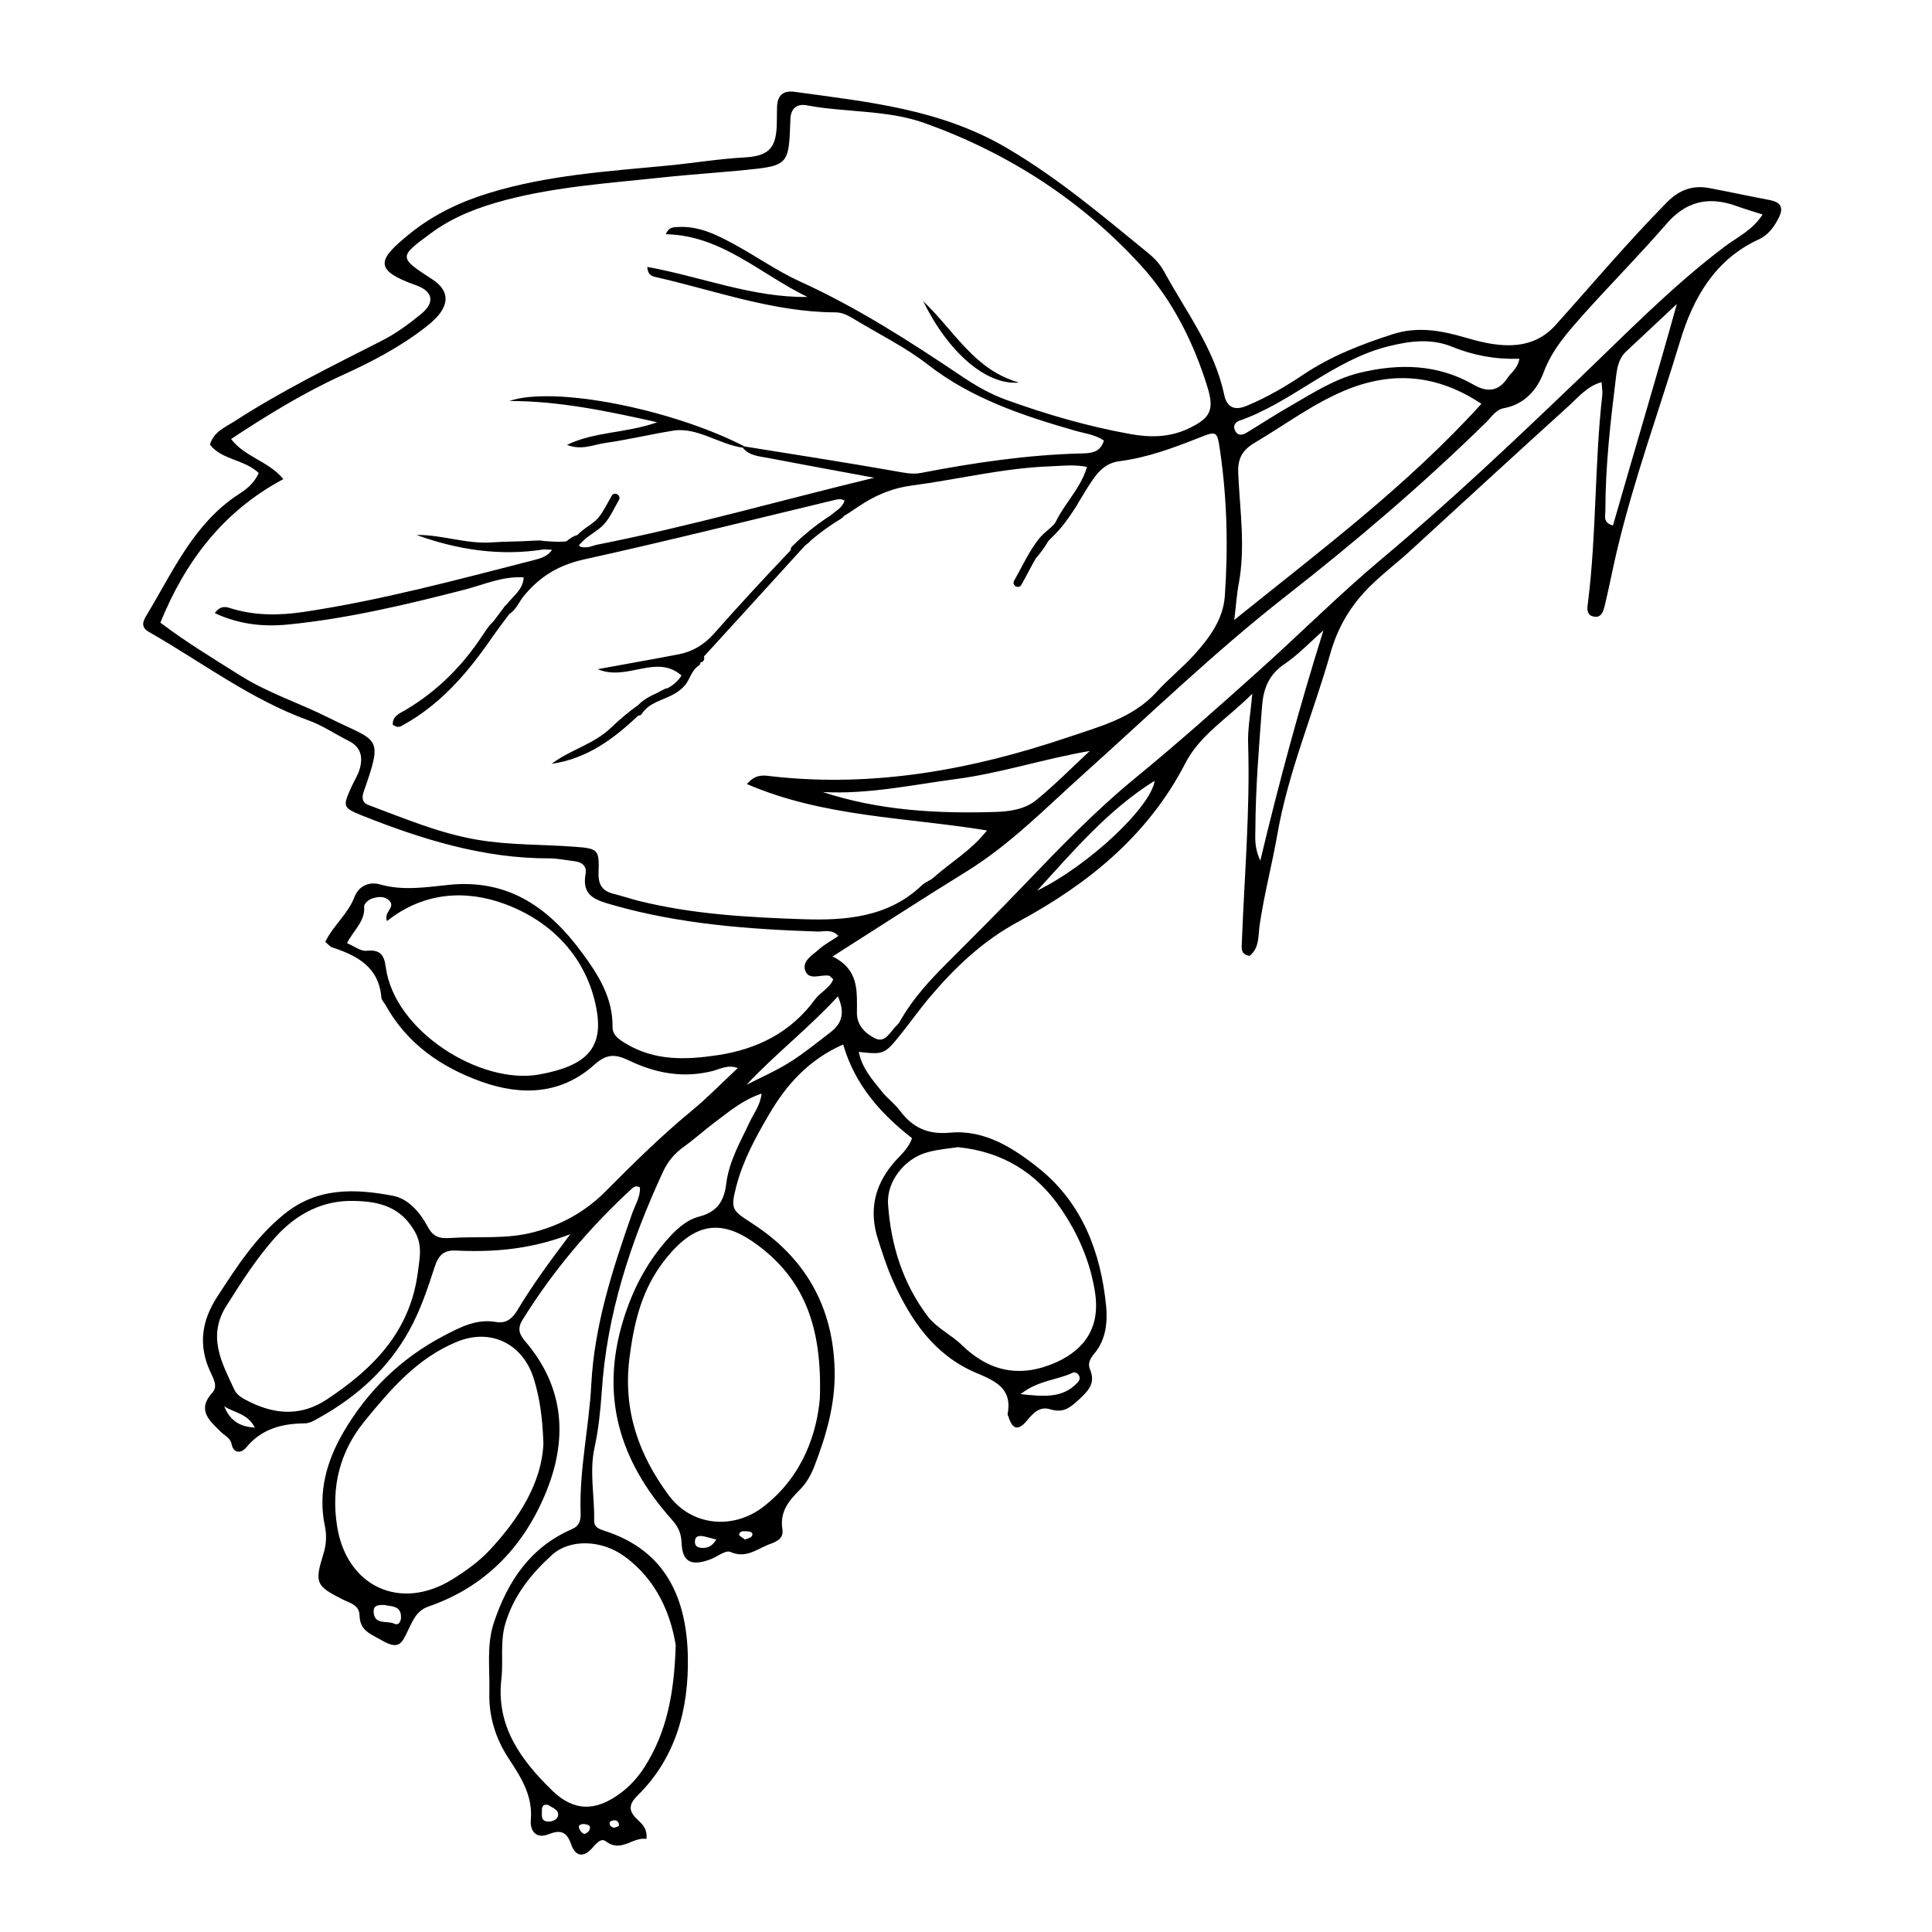 <?xml version="1.0" encoding="UTF-8"?>
<!-- The Best Svg Icon site in the world: iconSvg.co, Visit us! https://iconsvg.co -->
<svg fill="#000000" width="800px" height="800px" version="1.1" viewBox="144 144 512 512" xmlns="http://www.w3.org/2000/svg">
 <g>
  <path d="m340.9 262.66c-6.348-0.906-12.191-5.543-18.488-4.535-5.996 0.957-11.992 2.418-18.086 3.273-3.125 0.453-6.144 2.016-10.078 0.504 7.406-3.578 15.418-3.023 23.93-5.996-13.906-3.125-26.348-5.644-39.195-5.644 11.84-4.031 42.824 2.066 62.219 11.992 0 0.004-0.301 0.406-0.301 0.406z"/>
  <path d="m277.02 307.1c-0.051 0.707 0.203 1.613-0.152 2.168-7.055 10.73-14.812 20.809-26.449 27.105-0.707 0.402-1.359 0.352-2.316-0.301-0.203-2.266 1.914-3.074 3.375-3.93 8.414-4.988 15.113-11.688 20.453-19.852 1.309-2.016 2.769-4.082 5.141-5.141 0-0.004-0.051-0.051-0.051-0.051z"/>
  <path d="m612.96 197.01c-5.34-1.008-10.68-2.168-16.02-3.176-4.434-0.805-7.91 0.453-11.285 3.879-10.277 10.43-19.648 21.562-29.422 32.445-3.426 3.828-7.656 5.34-12.496 5.34-3.981 0-7.859-1.008-11.688-2.117-6.246-1.812-12.445-2.922-18.992-0.805-8.312 2.672-16.324 5.793-23.629 10.68-4.734 3.176-9.672 6.047-14.965 8.262-3.074 1.309-5.289 0.656-6.047-2.922-2.57-12.191-10.078-21.914-15.871-32.547-1.059-1.965-2.57-3.629-4.332-5.039-12.043-9.824-23.781-19.801-37.434-27.809-17.684-10.379-36.879-12.191-56.176-14.863-3.176-0.453-4.637 1.059-4.684 4.18 0 1.258-0.051 2.469-0.051 3.727-0.051 6.699-1.762 9.07-8.465 9.473-6.898 0.363-13.699 1.52-20.602 2.176-15.82 1.512-31.641 2.519-47.008 7.203-7.656 2.316-14.711 5.644-21.008 10.68-8.613 6.953-10.176 9.723 1.562 13.855 4.484 1.613 4.938 4.637 1.16 7.656-3.223 2.621-6.602 5.141-10.43 7.055-13.25 6.75-26.602 13.301-39.094 21.41-2.469 1.562-5.391 2.719-6.348 6.098 3.223 4.082 9.02 3.828 12.949 7.508-1.359 2.922-3.477 4.434-5.441 5.691-11.738 7.707-17.18 20.152-24.031 31.539-1.059 1.762-2.168 3.477 0.453 4.938 13.957 7.961 26.852 17.836 42.168 23.375 3.68 1.309 7.055 3.629 10.578 5.391 3.324 1.613 3.93 4.281 3.023 7.457-0.453 1.664-1.461 3.125-2.168 4.734-2.367 5.238-2.418 5.543 2.82 7.656 15.973 6.348 32.242 11.387 49.625 11.336 2.215 0 4.434 0.504 6.648 0.754 2.066 0.25 3.324 1.359 2.922 3.426-1.059 5.844 2.769 6.902 7.152 8.16 17.785 5.09 36.023 6.449 54.359 7.055 1.715 0.051 3.727-0.754 5.492 1.16-1.965 1.359-3.727 2.266-5.188 3.578-1.762 1.613-4.734 3.176-3.477 5.894 1.059 2.316 4.031 0.707 6.144 1.059 0.352 0.051 0.656 0.555 1.16 0.957-0.906 2.367-3.426 3.375-4.836 5.34-6.398 8.766-15.367 13.199-25.746 14.762-8.363 1.258-16.727 1.613-24.484-3.125-1.812-1.109-3.426-2.117-3.426-4.383 0.102-7.656-3.777-13.805-8.062-19.598-8.664-11.789-19.348-19.598-35.164-18.035-6.047 0.605-12.242 1.664-18.391-0.102-2.82-0.805-5.594 0.352-6.75 3.273-1.715 4.535-5.644 7.609-7.758 11.941 0.754 0.656 1.258 1.309 1.914 1.512 6.648 2.168 12.293 5.238 12.949 13.25 0.051 0.656 0.707 1.309 1.059 1.914 5.691 10.277 14.66 16.523 25.492 20.402 10.73 3.828 21.211 3.324 29.926-4.535 3.375-3.023 5.691-2.719 9.117-1.109 7.106 3.426 14.461 4.785 22.32 2.769 1.863-0.504 3.93-1.715 6.551-0.754-4.332 4.031-8.062 7.91-12.242 11.336-8.062 6.648-15.469 13.957-22.773 21.312-5.391 5.441-11.738 8.918-18.992 10.832-7.305 1.965-14.812 1.059-22.219 1.562-2.769 0.203-4.484-0.25-5.945-2.973-2.016-3.727-5.039-7.406-9.219-8.211-10.078-1.914-20.051-2.316-28.918 4.938-7.508 6.098-12.543 13.957-17.684 21.867-4.082 6.297-5.039 12.746-1.863 19.699 0.754 1.715 2.168 3.93 0.656 5.594-4.281 4.684-0.805 7.508 2.215 10.48 1.008 1.008 2.469 1.512 2.82 3.223 0.555 2.672 2.672 2.367 3.828 0.957 4.082-4.988 9.473-6.398 15.566-6.449 1.359 0 2.82-0.906 4.133-1.664 9.926-5.594 18.035-12.949 23.629-23.074 2.871-5.238 4.785-10.883 6.602-16.523 1.008-3.176 2.367-4.684 5.644-4.535 9.824 0.453 19.547-0.203 30.379-4.332-5.691 7.508-10.176 13.703-14.105 20.254-1.258 2.066-2.922 3.477-5.492 3.023-5.289-0.957-9.672 1.41-14.105 3.727-11.285 5.945-20.102 14.609-26.449 25.492-4.434 7.609-6.801 15.922-4.887 24.938 0.504 2.418 0.352 4.887-0.402 7.305-2.367 7.609-2.016 8.465 4.988 11.992 1.965 1.008 4.484 1.461 4.586 4.231 0.102 4.18 2.769 4.836 5.945 6.699 4.684 2.719 5.34 0.504 6.852-2.57 1.309-2.57 2.168-5.289 5.543-6.449 14.711-5.09 24.738-15.367 30.73-29.422 6.144-14.41 5.492-28.363-5.141-40.809-1.664-1.965-2.168-3.426-0.656-5.844 8.062-12.949 17.785-24.434 28.969-34.711 0.504-0.453 1.16-0.805 2.066-0.25 0.152 2.469-1.258 4.586-2.066 6.902-5.188 14.762-10.027 29.676-10.832 45.395-0.605 11.387-3.223 22.621-2.82 34.059 0.051 1.812-0.301 3.324-2.266 4.18-11.035 4.785-17.027 13.754-20.707 24.738-2.016 6.047-1.059 12.293-1.211 18.438-0.203 6.348 1.613 12.293 5.09 17.582 3.273 4.988 6.449 9.875 5.894 16.273-0.25 2.871 1.309 5.141 4.586 3.879 3.223-1.258 4.887-0.855 6.098 2.621 0.957 2.871 3.023 3.879 5.543 1.059 0.957-1.059 2.316-2.871 3.629-1.863 4.133 3.176 7.152-1.258 10.781-0.605 0.301-2.519-0.957-3.828-2.168-4.938-2.469-2.266-2.82-3.981-0.152-6.602 10.227-10.078 13.551-23.074 13.301-36.727-0.301-15.367-5.742-28.113-21.965-33.352-1.512-0.504-2.922-0.906-2.871-2.82 0.152-6.398-1.309-12.797 0.102-19.246 1.059-4.836 1.562-9.824 1.914-14.762 1.309-20.605 7.656-39.801 16.223-58.34 1.309-2.82 3.125-4.938 5.594-6.699 2.82-2.016 5.391-4.383 8.16-6.449 3.68-2.719 7.203-5.844 12.395-7.609-0.402 3.176-2.016 5.141-3.023 7.254-2.519 5.391-5.594 10.578-6.348 16.574-0.555 4.734-2.418 7.559-7.305 8.816-3.578 0.957-6.398 3.777-8.816 6.602-5.188 6.047-8.715 12.848-11.133 20.656-6.297 20.355-0.957 37.484 12.645 52.801 1.812 2.016 2.672 3.68 2.769 6.398 0.203 5.039 2.57 6.195 7.508 4.383 1.863-0.656 4.133-2.57 5.391-2.016 4.332 1.914 7.152-0.906 10.629-2.117 2.367-0.855 3.527-1.812 3.176-3.981-0.707-4.586 1.762-7.508 4.637-10.379 1.812-1.812 2.973-3.981 3.879-6.297 3.125-8.113 5.543-16.426 5.34-25.293-0.352-16.93-7.809-29.926-21.867-38.996-5.34-3.477-5.793-3.68-4.18-9.875 1.762-6.801 5.09-12.898 8.613-18.895 4.637-8.012 10.629-14.66 19.699-18.641 3.074 10.68 9.926 18.34 18.238 24.836-1.008 2.973-3.324 4.684-4.988 6.699-5.09 6.047-6.398 12.695-4.031 20.102 1.211 3.777 2.418 7.559 4.031 11.133 4.684 10.328 10.883 19.496 21.816 24.184 4.988 2.117 9.824 4.031 8.516 10.934-0.051 0.203 0.102 0.504 0.203 0.707 1.059 3.426 2.57 3.879 4.887 1.109 1.715-2.066 3.426-3.879 6.195-3.023 3.375 1.008 5.09-0.25 7.609-2.57 2.672-2.519 4.434-4.383 2.922-8.062-0.656-1.562 0.102-2.871 1.109-4.082 3.125-3.68 3.578-8.312 3.176-12.645-1.41-14.258-6.348-27.258-17.734-36.426-6.648-5.34-14.41-10.379-23.578-9.523-6.047 0.555-9.977-1.359-13.352-5.844-1.309-1.762-3.176-3.125-4.586-4.836-2.57-3.223-5.441-6.297-6.297-10.73 6.602 0.754 6.852 0.656 11.133-4.684 2.469-3.074 4.785-6.348 7.305-9.371 6.852-8.16 14.309-15.316 24.031-20.555 18.289-9.875 34.207-22.773 44.031-41.816 3.879-7.559 10.934-11.688 17.785-18.488-0.504 5.594-1.258 9.422-1.109 13.25 0.555 17.633-1.008 35.164-1.664 52.75-0.051 1.309-0.402 3.074 2.016 3.477 2.621-1.965 2.316-5.238 2.672-7.961 1.16-8.113 3.273-16.02 4.684-24.031 2.871-16.676 9.574-32.242 14.156-48.418 1.863-6.5 5.141-12.191 10.027-17.129 3.68-3.727 7.859-6.801 11.637-10.328 13.906-12.746 27.762-25.492 41.715-38.137 2.469-2.266 4.684-4.988 8.414-6.047 0.102 1.41 0.301 2.418 0.203 3.375-2.066 18.238-1.512 36.625-3.777 54.863-0.203 1.41-0.555 3.324 1.258 3.828 2.316 0.656 2.82-1.41 3.223-3.074 1.16-4.836 2.066-9.672 3.223-14.508 4.484-18.844 11.133-36.98 16.727-55.469 3.426-11.285 9.168-21.461 20.707-26.801 2.672-1.211 4.18-3.375 5.441-5.844 1.305-2.664 0.496-4.074-2.477-4.629zm-326.11 231.75c-15.469 2.769-38.34-11.438-40.605-28.414-0.453-3.426-1.562-4.734-5.141-4.383-1.512 0.152-3.125-1.16-5.141-2.016 1.664-3.375 4.887-5.793 4.535-9.723-0.051-0.656 1.059-1.715 1.863-2.016 1.613-0.605 3.578-0.855 4.887 0.555 1.562 1.762-1.613 2.871-0.707 5.34 9.824-7.809 21.008-8.312 31.234-4.535 12.445 4.586 21.766 14.207 24.285 27.762 2.019 10.73-3.019 15.215-15.211 17.43zm-83.434 87.914c2.519 1.715 6.144 1.812 8.113 5.644-4.434-0.203-6.75-2.269-8.113-5.644zm51.34-35.668c-2.016 15.82-11.738 25.645-24.133 33.855-6.699 4.434-13.504 4.082-20.453 0.656-1.613-0.805-3.273-1.613-4.031-3.176-3.324-7.152-7.305-14.105-2.117-22.32 3.981-6.297 7.961-12.543 12.898-18.086 5.742-6.398 12.797-9.926 20.957-9.672 6.852 0.102 12.141 1.715 15.719 7.559 2.418 3.777 1.715 7.102 1.16 11.184zm-6.246 93.305c-1.914-0.957-5.441 0.504-5.492-3.324 0-1.664 1.41-1.664 2.769-1.664 1.914 0.453 4.586 0.102 4.484 3.375 0 0.906-0.605 2.168-1.762 1.613zm36.93-64.992c1.562 4.988 2.316 10.125 2.57 17.18-0.402 10.277-6.348 19.852-14.258 28.312-2.82 3.023-6.348 5.543-9.926 7.758-13.754 8.516-27.961 1.863-30.48-14.055-1.664-10.379 0.707-19.852 7.254-27.859 6.852-8.414 14.008-16.777 24.484-21.059 8.867-3.676 17.434 0.402 20.355 9.723zm6.449 115.83c-0.152 1.059-1.664 1.762-2.922 1.562-1.715-0.25-1.309-1.715-1.359-2.82-0.051-0.957 0.25-1.914 1.664-1.562 1.055 0.754 2.867 1.207 2.617 2.82zm8.363 3.727c-0.152 0.504-1.059 1.211-1.461 1.109-0.555-0.152-1.109-0.855-1.309-1.461-0.352-0.957 0.504-1.059 1.211-1.16 0.902 0.152 2.012 0.203 1.559 1.512zm7.758-1.059c-0.051 0.25-0.805 0.352-1.211 0.555-0.805-0.152-1.41-0.605-1.211-1.461 0.051-0.25 0.805-0.555 1.211-0.504 0.809-0.051 1.312 0.605 1.211 1.41zm1.512-71.34c8.766 6.398 12.293 15.668 13.551 23.527-0.402 13.098-2.469 23.125-8.211 32.195-1.762 2.769-3.879 5.141-6.5 7.055-6.449 4.785-12.242 4.887-18.035-0.754-8.211-8.012-14.914-16.977-13.453-29.574 0.555-4.887-0.402-9.824 1.059-14.711 2.215-7.406 6.801-13.098 12.344-18.137 4.633-4.234 13.047-4.133 19.246 0.398zm20.707-2.266c-1.008 0-2.066-0.301-2.066-1.512-0.051-1.762 1.211-1.812 2.519-1.512 0.906 0.203 1.812 0.453 3.125 0.805-1.16 1.918-2.32 2.219-3.578 2.219zm13.047-3.176c-0.25 0.504-1.16 0.656-1.863 0.957-0.605-0.504-1.613-1.008-1.562-1.309 0.25-1.16 1.41-0.855 2.266-0.855 0.758 0.051 1.613 0.301 1.16 1.207zm1.562-77.031c12.043 8.969 17.129 21.363 16.426 40.656-0.754 8.516-4.133 20.355-15.062 28.719-8.062 6.144-19.043 4.988-24.988-3.125-7.91-10.68-12.09-22.371-10.43-36.125 1.109-8.766 2.922-17.027 8.012-24.336 1.258-1.812 2.672-3.578 4.231-5.141 7.301-7.449 14.055-6.441 21.812-0.648zm84.59 36.527c-3.828 3.981-8.613 3.629-14.965 2.922 4.785-3.727 9.672-3.68 13.754-5.644 0.656-0.301 1.461 0.102 1.762 0.805 0.355 0.707 0.004 1.363-0.551 1.918zm-31.59-62.523c12.141 1.211 20.906 7.004 27.156 16.07 4.637 6.699 7.961 14.258 9.219 22.52 1.309 8.664-2.266 14.762-10.227 18.391-9.523 4.281-17.785 2.57-25.09-4.535-2.82-2.769-6.602-4.434-9.07-7.656-6.602-8.766-9.723-18.844-10.48-29.625-0.453-6.144 4.535-12.242 10.43-13.805 2.875-0.805 5.848-1.008 8.062-1.359zm74.465-192.46c14.105-4.887 24.988-16.172 39.75-19.801 5.691-1.41 11.234-2.117 16.777 0.152 5.594 2.266 11.336 3.375 17.836 3.176-0.555 2.769-2.215 3.629-3.125 5.039-2.367 3.629-5.391 3.93-8.969 1.863-9.621-5.543-19.852-5.691-30.277-3.176-6.801 1.664-12.645 5.543-18.641 8.969-3.879 2.215-7.609 4.684-11.387 6.953-1.16 0.707-2.418 0.754-3.023-0.754-0.504-1.059 0.102-2.066 1.059-2.422zm-0.152 14.16c-0.203-3.93 0.805-6.246 4.332-8.363 8.312-4.887 16.07-10.832 25.141-14.359 11.992-4.637 23.527-3.578 34.965 4.031-19.699 21.715-42.422 38.691-65.496 57.281 0.504-4.082 0.656-6.953 1.211-9.723 1.762-9.672 0.301-19.297-0.152-28.867zm-115.47 117.89c-14.609-0.504-29.223-1.309-43.527-4.887-2.168-0.555-4.281-1.258-6.449-1.812-3.074-0.754-4.231-2.367-4.082-5.844 0.203-5.894-0.152-6.195-6.246-6.648-8.613-0.656-17.332-0.402-25.895-1.863-10.078-1.715-19.398-5.691-28.867-9.219-1.812-0.656-1.715-2.215-1.16-3.727 5.289-14.965 3.629-12.898-9.371-19.398-7.707-3.879-15.973-6.5-23.426-11.184-7.106-4.484-14.309-8.816-21.16-14.008 6.602-16.223 16.625-29.523 32.598-38.039-4.082-4.887-10.176-5.793-13.855-10.629 9.621-6.348 19.246-12.242 29.523-16.93 7.656-3.477 15.113-7.356 21.816-12.543 1.16-0.906 2.316-1.863 3.324-2.973 3.324-3.777 2.82-7.152-1.359-9.875-8.918-5.793-8.969-5.894-0.301-12.242 5.844-4.332 12.543-6.852 19.547-8.715 13.703-3.629 27.859-4.535 41.867-6.047 8.363-0.906 16.777-1.359 25.141-2.316 7.254-0.855 8.16-2.066 8.516-9.422 0.051-1.258 0.102-2.469 0.152-3.727 0.102-2.82 1.715-4.133 4.383-3.629 10.43 1.965 21.262 1.109 31.438 4.785 22.066 7.961 41.312 20.402 57.031 37.586 8.312 9.117 14.008 20.402 17.684 32.344 1.914 6.195 0.605 8.262-5.141 10.984-4.938 2.316-10.125 2.367-15.316 1.41-11.234-2.016-22.168-5.188-32.898-9.07-4.18-1.512-8.062-3.727-11.789-6.246-13.805-9.27-27.711-18.238-42.926-25.141-6.047-2.769-11.586-6.699-17.434-9.875-4.586-2.469-9.27-4.836-14.711-4.535-1.16 0.051-2.519-0.102-3.324 1.914 14.863 0.301 25.141 10.68 37.535 16.625-14.609 0.203-28.215-5.391-42.473-7.961 0.152 1.914 0.957 2.367 1.965 2.621 15.871 3.578 31.336 9.371 47.914 9.422 2.117 0 3.777 1.109 5.492 2.117 6.348 3.828 13.098 7.152 18.941 11.688 11.637 9.07 25.191 13.551 38.996 17.531 2.57 0.754 5.289 1.008 7.707 2.621-0.906 3.176-3.375 3.375-5.844 3.426-14.41 0.352-28.617 2.469-42.723 5.188-2.215 0.402-4.332-0.051-6.551-0.453-13.402-2.367-26.801-4.434-40.254-6.602l-0.301 0.402c1.762 2.117 4.332 2.215 6.699 2.672 9.168 1.762 18.391 3.426 28.113 5.238-24.836 5.996-48.871 12.898-73.406 17.734-0.957 0.203-1.914 0.656-2.871 0.707-1.359 0.051-1.863-0.203-1.965-0.555 0.301-0.352 0.656-0.754 1.16-1.211 1.715-1.664 3.981-2.672 5.543-4.434 1.613-1.812 2.672-4.281 3.879-6.348 0.707-1.258-1.211-2.367-1.914-1.109-1.059 1.812-2.016 3.828-3.273 5.492-1.258 1.664-3.273 2.621-4.887 4.031-0.402 0.352-0.707 0.656-1.008 0.906-1.059 0.25-1.914 0.906-2.82 1.613-0.25 0.051-0.555 0.102-0.906 0.102-1.613 0.102-3.324-0.051-4.988-0.152-0.805-0.203-1.762-0.152-2.769-0.102-3.68 0.25-7.406 0.203-11.082 0.453-6.801 0.504-13.25-2.066-20-1.965 11.035 3.981 22.219 5.644 33.754 3.828 0.707 0.051 1.461 0.051 2.168 0.102-1.16 1.812-3.176 2.316-5.141 2.82-20.102 5.141-40.152 10.578-60.711 13.652-6.449 0.957-12.797 1.008-19.094-0.906-1.309-0.402-2.769-1.008-4.434 1.211 6.449 3.023 12.949 3.68 19.445 3.023 15.77-1.562 31.188-5.238 46.5-9.168 5.188-1.309 10.176-3.68 15.922-3.324-0.152 3.324-2.871 4.988-4.535 7.203-0.152 0.102-0.25 0.203-0.402 0.352-1.613 2.117-3.176 4.281-4.785 6.398-0.855 1.16 1.059 2.266 1.914 1.109 1.359-1.812 2.719-3.629 4.031-5.391 1.715-1.008 2.519-3.125 3.727-4.637 4.231-5.188 9.219-8.262 15.973-9.773 21.965-4.836 43.781-10.328 65.645-15.566 1.16-0.25 2.316-0.754 3.477-0.051-0.555 1.863-2.215 2.672-3.777 3.981-3.68 2.367-7.106 5.141-10.176 8.211-0.25 0.25-0.352 0.605-0.301 0.906-0.102 0.152-0.25 0.25-0.352 0.402-6.801 7.152-13.504 14.41-20.051 21.816-2.621 2.922-5.644 4.734-9.371 5.441-6.75 1.309-13.504 2.469-21.41 3.93 7.859 3.324 15.469-4.18 22.219 1.664-1.059 1.715-2.367 2.719-4.18 3.629 0.102-0.102 0.25-0.203 0.352-0.352-0.855 0.402-1.715 0.855-2.519 1.309-1.863 0.855-3.68 1.715-5.09 3.223-2.621 1.863-5.039 3.93-7.356 6.144-4.535 4.332-10.781 5.742-15.617 9.473 9.574-1.41 16.523-6.75 22.973-12.797 0.352 0 0.754-0.102 0.957-0.504 1.914-3.023 5.742-3.578 8.664-5.289 1.109-0.656 2.117-1.461 2.922-2.469 1.211-1.613 1.613-3.777 3.426-4.938 0.352-0.25 0.504-0.555 0.504-0.906 0.855-0.051 1.16-0.906 0.906-1.562 0.203-0.25 0.453-0.453 0.656-0.707 8.664-9.473 17.281-18.941 25.945-28.465 0.504-0.555 1.309-0.957 1.715-1.562 2.57-2.168 5.289-4.133 8.211-5.894 0.25-0.152 0.402-0.301 0.453-0.504 2.016-1.211 3.828-2.57 5.742-3.727 3.879-2.316 7.758-3.828 12.344-4.434 12.242-1.613 24.285-4.637 36.676-5.09 3.125-0.102 6.246-0.555 9.773 0.152-1.965 6.699-7.457 10.934-9.27 17.129l0.102 0.102c5.141-3.426 7.406-9.168 10.781-13.957 1.863-2.672 3.879-4.383 7.004-4.785 7.457-0.957 14.41-3.578 21.312-6.297 4.535-1.812 4.586-1.613 5.34 3.527 1.863 12.797 2.168 25.645 1.258 38.543-0.453 6.195-4.082 11.035-8.062 15.469-3.125 3.477-6.902 6.449-10.027 9.926-6.348 6.953-15.164 9.168-23.477 11.992-25.34 8.566-51.289 13.352-78.191 10.379-2.168-0.25-4.434-0.855-6.902 2.016 20.355 8.766 41.969 8.766 63.633 12.293-4.231 5.391-9.672 8.465-14.156 12.496-0.906 0.805-2.215 1.211-3.074 2.016-8.883 8.504-20.168 9.41-31.652 9.008zm76.125-44.586c-4.684 4.332-9.168 8.918-14.105 12.949-3.125 2.57-7.203 3.125-11.184 3.223-15.367 0.453-30.633-0.402-45.492-5.289 11.941 0.656 23.527-1.863 35.215-3.426 11.988-1.562 23.477-5.394 35.566-7.457zm-68.668 74.512c-3.527 2.719-7.004 5.543-10.73 7.91-3.68 2.316-7.707 4.082-11.586 6.047 7.707-8.211 16.324-14.863 24.234-23.426 1.91 4.281 1.102 7.152-1.918 9.469zm54.711-37.484c9.621-10.531 18.844-21.461 31.137-29.121-0.855 6.703-17.129 22.27-31.137 29.121zm59.148-7.961c-1.664-3.629-1.309-6.047-1.309-8.363 0.051-10.883 0.957-21.715 1.762-32.496 0.352-4.684 1.762-8.414 5.945-11.234 3.727-2.519 6.902-5.945 10.328-8.918-6.246 19.902-11.637 39.703-16.727 61.012zm93.457-88.82c-2.719-0.754-2.016-2.469-2.016-3.828 0-11.891 1.359-23.73 2.82-35.52 0.301-2.418 0.707-4.938 2.672-6.75 4.484-4.18 8.969-8.414 13.453-12.594-5.543 19.949-11.387 39.297-16.93 58.691zm29.473-73.809c-14.055 10.629-26.301 23.277-38.996 35.418-16.777 16.07-33.703 32.094-51.539 47.055-11.387 9.523-21.867 20.051-32.898 29.926-10.68 9.574-21.41 19.145-32.547 28.266-10.578 8.664-20 18.438-29.422 28.266-6.852 7.152-13.855 14.156-20.859 21.16-4.383 4.383-8.566 8.969-11.738 14.359-0.352 0.656-0.754 1.359-1.258 1.812-1.715 1.562-2.973 4.836-5.742 3.477-2.519-1.258-4.938-3.426-4.836-6.953 0.051-1.258 0-2.469 0-3.727-0.102-4.383-1.059-8.363-6.449-11.035 12.445-7.91 23.832-15.316 35.418-22.469 11.688-7.203 21.211-17.027 31.285-26.047 17.633-15.82 34.66-32.293 53.402-46.953 18.488-14.461 36.426-29.727 53.203-46.199 1.359-1.359 2.469-3.223 4.586-3.629 5.492-1.008 8.867-4.938 10.578-9.574 2.266-6.047 6.348-10.531 10.379-15.113 7.254-8.113 14.965-15.871 22.066-24.082 5.238-6.098 11.234-7.457 18.539-4.836 2.066 0.754 4.18 1.359 7.004 2.266-2.617 4.18-6.75 5.996-10.176 8.613z"/>
  <path d="m414.05 245.38c-8.613 0.805-18.742-7.961-25.391-21.562 8.613 8.262 13.551 18.188 25.391 21.562z"/>
  <path d="m427.51 276.77c-1.109 1.715-2.117 3.426-3.273 5.09-1.359 1.965-3.375 3.023-4.836 4.836-2.672 3.324-4.535 7.508-6.648 11.184-0.707 1.258 1.211 2.367 1.914 1.109 1.258-2.168 2.469-4.684 3.828-7.004 1.211-1.41 2.367-2.922 3.273-4.535 0.25-0.301 0.555-0.555 0.805-0.855 2.871-2.672 4.734-5.441 6.852-8.766 0.805-1.109-1.16-2.215-1.914-1.059z"/>
 </g>
</svg>